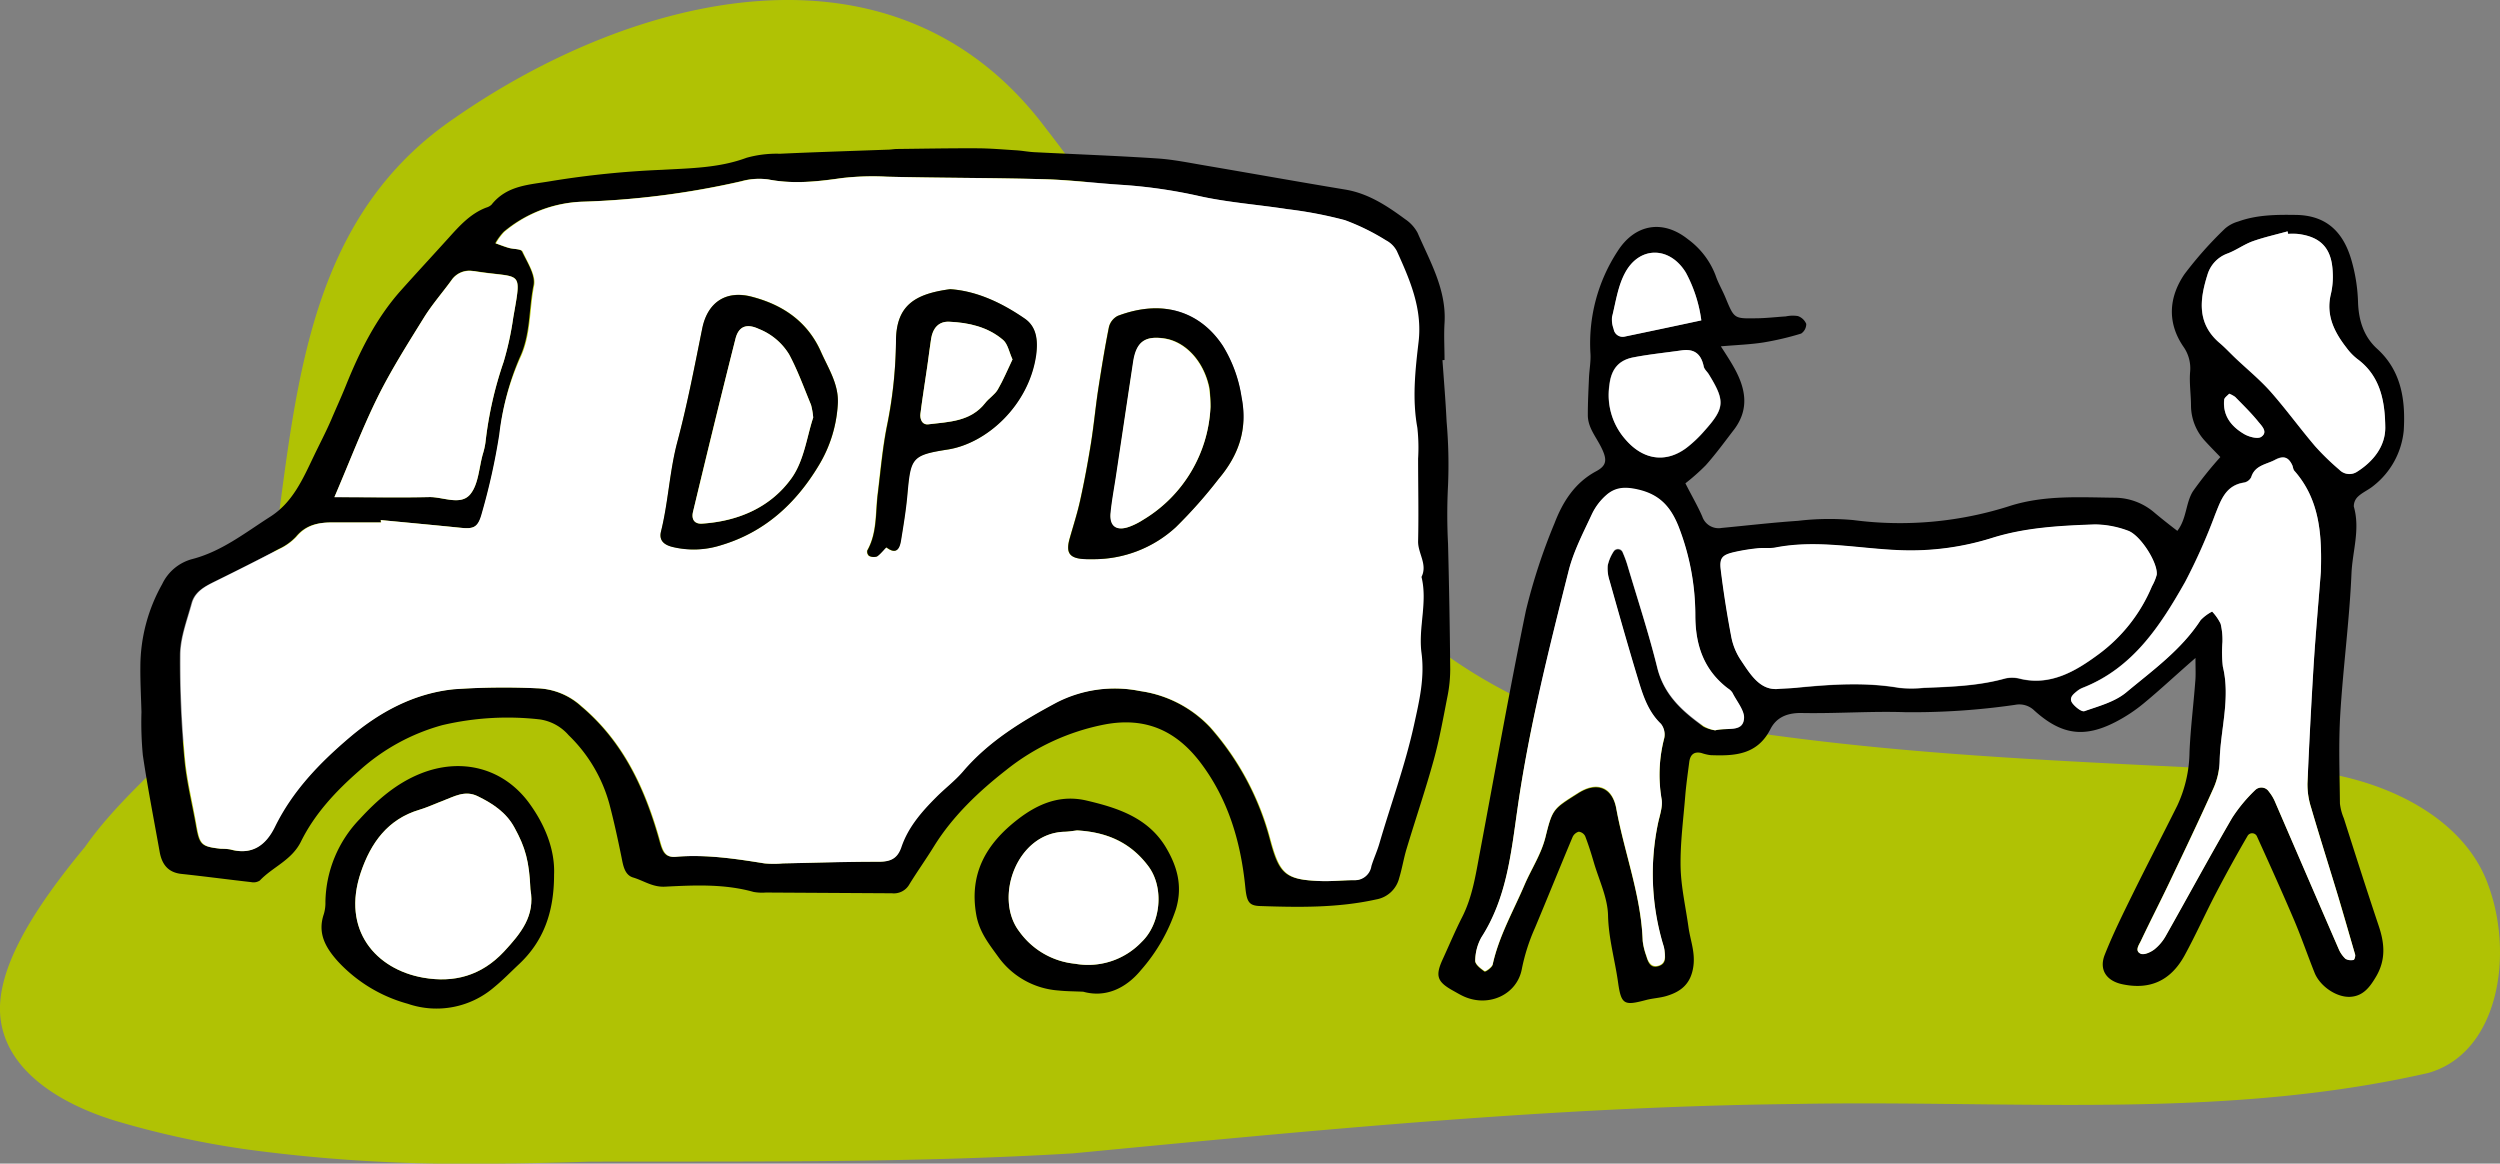 <?xml version="1.0" encoding="UTF-8"?> <svg xmlns="http://www.w3.org/2000/svg" viewBox="0 0 435.28 202.6"><rect x="0" y="0" width="435.28" height="202.6" fill="#808080" stroke="none"/><defs><style>.cls-1{fill:#b0c204;}.cls-2{fill:#fff;}</style></defs><g id="Ebene_2" data-name="Ebene 2"><g id="Ebene_1-2" data-name="Ebene 1"><path class="cls-1" d="M43.13,200.15a157.5,157.5,0,0,1-22.78-4.93c-9.08-2.72-19-8.29-20.23-17.69-1.16-8.6,6-19.6,14.67-30.06,10-14.3,27.49-23.5,31.33-41.34,5.44-30.78,4.07-65.88,33-85.55,31-21.58,76.65-33.46,103,1.8,22.67,29.09,37.16,61.8,63.43,86.76a88.26,88.26,0,0,0,23.2,14.34A85.36,85.36,0,0,0,295.32,126q13.8,2.28,27.75,3.73c27.89,2.93,56.15,3.5,84.09,5.3,11.9,2.56,22.61,9.07,26.14,19.25,4.43,12.22,1.64,29.1-10.53,32.54-27.32,6.23-54.89,5.7-82.6,5.4-9.24-.1-18.49-.18-27.76,0-42.08.47-83.32,4.55-125.55,8.59-28.11,1.69-56.13,1.38-84.32,1.45-6.68.21-13.35.35-20,.35A277.38,277.38,0,0,1,43.13,200.15Z"></path><path d="M382.26,114.56c-3.46,3-6.19,5.58-9.06,7.94a27.36,27.36,0,0,1-4.89,3.22c-5.42,2.79-9.41,2.24-14.1-2a3.74,3.74,0,0,0-3.35-1A124.06,124.06,0,0,1,331.69,124c-6.05-.2-12.12.27-18.18.14-2.49,0-4.26.85-5.26,2.81-2.28,4.5-6.25,4.69-10.44,4.53a8,8,0,0,1-1.56-.37c-1.39-.34-2,.4-2.14,1.64-.25,1.94-.53,3.89-.69,5.84-.33,4.1-.88,8.2-.81,12.29.07,3.51.88,7,1.37,10.52.31,2.26,1.19,4.35.86,6.82-.41,3-2.06,4.39-4.61,5.17-1.18.37-2.46.41-3.66.73-3.78,1-4.3.83-4.85-3.1s-1.65-7.62-1.74-11.63c-.07-3.1-1.58-6.17-2.48-9.25-.45-1.54-.93-3.07-1.51-4.57a1.44,1.44,0,0,0-1.11-.76,1.69,1.69,0,0,0-1.08.94c-2.21,5.26-4.34,10.55-6.55,15.82a33.71,33.71,0,0,0-2.27,7.09c-.81,4.5-5.71,6.74-10,4.88-.65-.28-1.26-.65-1.89-1-2.89-1.59-3.24-2.6-1.88-5.56,1.11-2.42,2.14-4.88,3.35-7.26,1.82-3.57,2.38-7.46,3.11-11.32,2.63-14,5.12-28.08,8-42.05a101.83,101.83,0,0,1,5-15.27c1.41-3.67,3.49-7,7.19-9,1.89-1,2-2,1-4.06s-2.44-3.58-2.4-5.87c0-2.12.11-4.24.2-6.35.06-1.41.34-2.82.26-4.21a29.26,29.26,0,0,1,4.71-17.83c3-4.73,7.85-5.61,12.24-2.12a13.94,13.94,0,0,1,4.83,6.3c.45,1.35,1.2,2.59,1.74,3.91,1.49,3.59,1.48,3.63,5.15,3.57,1.78,0,3.56-.22,5.34-.33a5.75,5.75,0,0,1,2.1-.06,2.42,2.42,0,0,1,1.46,1.37,2,2,0,0,1-.89,1.68A50.44,50.44,0,0,1,307,59.63c-2.25.35-4.55.43-7.38.67,1,1.55,1.73,2.67,2.38,3.85,1.92,3.5,2.6,7,0,10.54C300.36,76.82,298.78,79,297,81a36.49,36.49,0,0,1-3.55,3.15c1,2,2.09,3.84,2.93,5.77a3,3,0,0,0,3.38,2c4.44-.42,8.87-.94,13.32-1.24a46,46,0,0,1,9.59-.13A62.68,62.68,0,0,0,350.23,88c6-1.82,12-1.4,18.09-1.34a10.7,10.7,0,0,1,6.88,2.67c1.2,1,2.46,2,3.9,3.1,1.64-2.1,1.44-4.87,2.73-6.91a65.5,65.5,0,0,1,4.76-5.94c-.78-.82-1.86-1.9-2.85-3a9.16,9.16,0,0,1-2.26-5.87c0-2-.31-3.94-.16-5.89a6.55,6.55,0,0,0-1.19-4.5c-2.85-4.2-2.49-8.61.21-12.58a66.16,66.16,0,0,1,7.06-7.94,5.94,5.94,0,0,1,2.3-1.23c3.25-1.18,6.63-1.2,10.05-1.15,5,.07,8.11,2.64,9.62,7.73a29.39,29.39,0,0,1,1.19,7.38c.09,3.24,1,6.09,3.34,8.21,4.31,3.91,4.93,9.12,4.62,14.23a13.9,13.9,0,0,1-5.29,9.63c-.82.68-1.86,1.11-2.64,1.83a2.29,2.29,0,0,0-.76,1.77c1.14,4-.25,7.81-.41,11.68-.35,8.17-1.46,16.31-1.95,24.47-.31,5.17-.11,10.37-.06,15.55a9.3,9.3,0,0,0,.68,2.58c2,6.28,4,12.55,6.1,18.81,1,3,1.23,5.83-.49,8.75-1.07,1.81-2.2,3.33-4.36,3.51-2.41.21-5.37-1.78-6.34-4.17-1.2-3-2.23-6-3.49-9-2.1-4.93-4.3-9.81-6.52-14.69a.92.92,0,0,0-1.69-.1c-1.88,3.23-3.69,6.52-5.43,9.84-1.9,3.63-3.57,7.39-5.55,11-2.44,4.39-6.06,5.94-10.79,4.94-2.76-.58-4.1-2.51-3.07-5.13,1.44-3.64,3.19-7.16,4.92-10.68,2.52-5.11,5.16-10.17,7.7-15.27a22.63,22.63,0,0,0,2.14-9.33c.17-4.1.69-8.18,1-12.27C382.33,117.57,382.26,116.51,382.26,114.56Zm-72.43,5.37c1.5-.09,2.4-.11,3.29-.19,5.85-.56,11.7-.95,17.55.06a20.71,20.71,0,0,0,4.24,0c4.79-.19,9.58-.34,14.25-1.65a5.59,5.59,0,0,1,2.66.09c5.25,1.22,9.62-1.41,13.33-4.13a28.19,28.19,0,0,0,9.51-12,8.54,8.54,0,0,0,.83-2c.23-2.07-2.87-7-5.06-7.69a16.87,16.87,0,0,0-5.7-1.07c-6.05.22-12.1.52-18,2.38A47.21,47.21,0,0,1,331,95.84c-7.26-.25-14.47-1.89-21.78-.48-1,.21-2.14,0-3.2.15a33.31,33.31,0,0,0-4.21.7c-1.91.46-2.41,1-2.17,3q.72,5.83,1.82,11.62a11,11,0,0,0,1.58,4C304.77,117.43,306.47,120.37,309.83,119.93Zm-11.2,7.23c2.11-.54,4.68.38,5-1.81.23-1.41-1.26-3.11-2-4.65a2.52,2.52,0,0,0-.78-.74c-4.2-3.2-5.64-7.56-5.68-12.69a42.72,42.72,0,0,0-2.95-15.59c-1.37-3.41-3.28-5.52-7.11-6.37-2.22-.5-3.85-.37-5.38.93a10.22,10.22,0,0,0-2.56,3.35c-1.5,3.23-3.2,6.46-4.06,9.88-3.44,13.66-6.87,27.33-8.89,41.32-1.12,7.74-1.87,15.63-6.3,22.5a8.46,8.46,0,0,0-1.07,4.07c0,.61,1,1.37,1.63,1.82.15.11,1.3-.69,1.41-1.19,1.08-4.94,3.6-9.3,5.55-13.88,1.19-2.77,2.89-5.28,3.64-8.3,1.22-4.93,1.33-4.91,5.71-7.68,3.26-2.07,5.94-1,6.62,2.72,1.41,7.71,4.33,15.12,4.6,23.07a11.62,11.62,0,0,0,.64,2.6c.3,1.08.75,2.15,2.15,1.7s1.13-1.63,1-2.7a5.58,5.58,0,0,0-.24-1,43,43,0,0,1-.88-21.13c.3-1.4.85-2.89.61-4.22a25.22,25.22,0,0,1,.47-10.59,3,3,0,0,0-.57-2.45c-2.58-2.5-3.39-5.81-4.36-9-1.59-5.29-3.09-10.61-4.59-15.93a6.83,6.83,0,0,1-.33-2.64,7.2,7.2,0,0,1,1-2.41.89.89,0,0,1,1.64.16,19.3,19.3,0,0,1,.75,2c1.78,6,3.75,11.9,5.24,18,1.18,4.76,4.41,7.62,8.08,10.24A6.35,6.35,0,0,0,298.63,127.16Zm105.46-27.6c.19-6.35-.15-12.52-4.64-17.64-.21-.24-.21-.68-.37-1-.69-1.38-1.62-1.65-3-.87s-3.49,1-4.12,3a1.75,1.75,0,0,1-1.22.94c-3.26.49-4,3.06-5.07,5.59a100.92,100.92,0,0,1-5.22,11.72c-4.33,7.65-9.1,15-17.84,18.43a3.76,3.76,0,0,0-.93.54c-.7.56-1.55,1.22-.84,2.16.49.64,1.59,1.53,2.08,1.36,2.5-.88,5.27-1.6,7.23-3.23,4.64-3.86,9.64-7.42,13-12.62a7.57,7.57,0,0,1,2-1.49,8.51,8.51,0,0,1,1.48,2.13,12,12,0,0,1,.32,3.18,21.76,21.76,0,0,0,.07,4.28c1.35,5.56-.44,11-.56,16.48a12.44,12.44,0,0,1-1.07,4.69c-2.48,5.54-5.1,11-7.71,16.49-1.61,3.38-3.33,6.71-4.93,10.1-.33.69-1.16,1.76,0,2.24.59.25,1.72-.28,2.36-.78a8.07,8.07,0,0,0,2-2.39c3.85-6.82,7.58-13.71,11.52-20.49a26.8,26.8,0,0,1,4.05-4.88,1.55,1.55,0,0,1,2.36.31,7.33,7.33,0,0,1,1.09,1.83c3.69,8.51,7.35,17,11.05,25.55a5,5,0,0,0,1.2,1.73,2,2,0,0,0,1.4.18c.14,0,.35-.64.27-.92-1-3.43-1.94-6.86-3-10.27-1.55-5.12-3.17-10.21-4.67-15.34a13.13,13.13,0,0,1-.63-4.2q.44-10.43,1.09-20.85C403.19,110.24,403.67,104.9,404.09,99.56Zm-5.7-58.84-.11-.43c-2,.57-4.12,1-6.11,1.74-1.5.55-2.84,1.55-4.33,2.11a5.64,5.64,0,0,0-3.53,3.78c-1.34,4.27-1.81,8.44,2.13,11.8.95.8,1.79,1.71,2.69,2.57,2.08,2,4.31,3.79,6.2,5.92,2.7,3.06,5.1,6.38,7.75,9.49a42.83,42.83,0,0,0,4.21,4.09,2.43,2.43,0,0,0,3,.41c2.88-1.8,5.06-4.44,5-7.77-.05-4.45-.8-9-4.88-11.93a9.74,9.74,0,0,1-1.86-1.93c-2.15-2.76-3.64-5.71-2.72-9.41a13.33,13.33,0,0,0,.31-3.73c-.15-4.19-2.07-6.23-6.16-6.7A12.36,12.36,0,0,0,398.39,40.72ZM292.83,61c-2.83.4-5.68.68-8.48,1.22-2.63.51-3.86,2.14-4.16,4.84A11.66,11.66,0,0,0,283,76.5c3,3.51,7,4.24,10.67,1.48a21.52,21.52,0,0,0,3.1-2.94c3.58-4,3.65-5.2.77-9.88-.28-.45-.77-.85-.87-1.33C296.2,61.7,295.07,60.7,292.83,61Zm3.39-5.23a24.35,24.35,0,0,0-2.67-8.3c-2.82-4.64-8.14-4.68-10.64.12-1.19,2.3-1.58,5-2.22,7.6a4.64,4.64,0,0,0,.28,2.08,1.59,1.59,0,0,0,2,1.31C287.3,57.68,291.63,56.75,296.22,55.78Zm91.91,12.77c-.3.34-.86.69-.89,1.08-.26,2.83,1.32,4.71,3.58,6,.81.47,2.27.84,2.87.43,1.25-.85.05-1.94-.53-2.67-1.22-1.52-2.62-2.88-4-4.28A4.7,4.7,0,0,0,388.13,68.55Z"></path><path d="M251.15,62.71c.25,3.56.55,7.11.72,10.68a86.46,86.46,0,0,1,.25,11.14,97.77,97.77,0,0,0,0,10.13q.28,11,.38,21.92a24,24,0,0,1-.5,4.78c-.72,3.69-1.38,7.39-2.38,11-1.42,5.15-3.15,10.22-4.69,15.34-.52,1.69-.79,3.46-1.31,5.16a5,5,0,0,1-4,3.74c-6.71,1.49-13.48,1.38-20.27,1.15-1.91-.07-2.28-.76-2.53-3.31-.8-7.94-3-15.4-7.93-21.83-4.17-5.39-9.4-7.77-16.4-6.5a39.5,39.5,0,0,0-17.35,8c-4.76,3.72-9.26,8-12.49,13.19-1.39,2.26-2.92,4.4-4.3,6.64a3.09,3.09,0,0,1-3.05,1.59l-21.94-.13a8.43,8.43,0,0,1-2.14-.1c-5.09-1.43-10.29-1.18-15.45-.92-2.15.11-3.72-1.06-5.55-1.6-1.45-.44-1.72-2.05-2-3.49-.64-3.14-1.32-6.29-2.14-9.39A26.32,26.32,0,0,0,99,128,8.2,8.2,0,0,0,94,125.26a49.6,49.6,0,0,0-17,1,35.6,35.6,0,0,0-14.42,7.9c-4.08,3.56-7.78,7.51-10.17,12.35-1.62,3.29-4.91,4.41-7.17,6.8a2,2,0,0,1-1.49.28c-4-.45-8.1-1-12.15-1.43-2.37-.25-3.42-1.71-3.8-3.84-1-5.61-2.1-11.2-2.93-16.83a60.39,60.39,0,0,1-.24-7.5c-.07-2.67-.22-5.35-.19-8a29.42,29.42,0,0,1,3.8-14.29,8.08,8.08,0,0,1,5.16-4.34C38.53,96.05,42.64,92.79,47,90c4-2.52,5.75-6.66,7.68-10.67,1-2.09,2.08-4.14,3-6.27.82-1.94,1.71-3.86,2.5-5.82,2.39-5.94,5.24-11.74,9.57-16.61,2.74-3.07,5.53-6.08,8.29-9.13,1.92-2.13,3.82-4.28,6.6-5.35a2.25,2.25,0,0,0,.93-.5c2.72-3.44,6.61-3.46,10.51-4.14a159.8,159.8,0,0,1,19.12-1.94c5-.28,10-.32,14.76-2.09a19.32,19.32,0,0,1,5.82-.71c6.25-.29,12.5-.48,18.75-.71.54,0,1.07-.11,1.61-.12,4.62-.05,9.25-.14,13.88-.12,2.31,0,4.62.21,6.93.35,1.07.07,2.13.28,3.2.33,7.13.36,14.27.62,21.39,1.09,2.83.19,5.64.78,8.44,1.25,8.1,1.38,16.17,2.83,24.27,4.17,4,.67,7.27,2.84,10.43,5.17a6.59,6.59,0,0,1,2.14,2.36c2.16,5,5.05,9.89,4.69,15.71-.13,2.14,0,4.29,0,6.43ZM66.29,90.55l0,.42H57.67c-2.39,0-4.52.47-6.17,2.49a9.72,9.72,0,0,1-3,2.14c-3.63,1.91-7.29,3.75-11,5.57-1.79.89-3.62,1.78-4.19,3.88-.79,2.92-1.94,5.88-2,8.84a178,178,0,0,0,.78,18.17c.34,3.89,1.31,7.72,2,11.59.61,3.46.89,3.75,4.31,4.13a9.42,9.42,0,0,1,1.6.11c3.78,1.05,6.17-.68,7.75-3.9,3-6.23,7.77-11.11,12.94-15.53S72,120.73,78.91,120a124.86,124.86,0,0,1,14.48-.17,12,12,0,0,1,7.77,3.14c7.44,6.27,11.21,14.63,13.72,23.69.47,1.67.93,2.66,2.68,2.51,5.22-.44,10.33.32,15.46,1.15a17.75,17.75,0,0,0,3.18,0c5.54-.11,11.08-.33,16.62-.29,2.07,0,3.33-.45,4-2.54,1.17-3.47,3.54-6.18,6.08-8.72,1.51-1.52,3.25-2.83,4.64-4.45,4.52-5.26,10.3-8.75,16.3-12a22.24,22.24,0,0,1,14.62-2,20.75,20.75,0,0,1,12.18,6.3,47.91,47.91,0,0,1,10.48,19.67c1.59,5.93,2.68,6.87,8.63,7.1,2,.08,3.93-.12,5.9-.15a2.88,2.88,0,0,0,3-2.46c.38-1.37,1-2.67,1.41-4,2-6.85,4.43-13.53,6-20.53.92-4.2,1.84-8.27,1.31-12.59s1.12-8.81,0-13.22c1.1-2.19-.65-4.11-.59-6.24.14-4.79,0-9.58,0-14.37a31.73,31.73,0,0,0-.13-5.35c-.92-5-.37-10,.21-14.95.69-5.82-1.52-10.81-3.78-15.83a4.42,4.42,0,0,0-1.87-1.86,38.64,38.64,0,0,0-7.16-3.52,72.78,72.78,0,0,0-10-1.91c-5.1-.79-10.29-1.16-15.31-2.27a88.15,88.15,0,0,0-13.19-1.94c-4.63-.3-9.25-.9-13.89-1-9.1-.26-18.21-.21-27.31-.44a46.62,46.62,0,0,0-7.84.24c-4.24.61-8.46,1.08-12.76.25a11.53,11.53,0,0,0-4.77.31,143.85,143.85,0,0,1-27.57,3.55,22.46,22.46,0,0,0-13.73,5.25,9.93,9.93,0,0,0-1.47,2c.77.27,1.53.58,2.31.8s2.12.15,2.35.62c.92,1.91,2.4,4.15,2,5.94-.84,4.16-.49,8.49-2.4,12.55A45.64,45.64,0,0,0,87,75.65a111.66,111.66,0,0,1-3,13.57c-.7,2.63-1.44,2.91-3.8,2.67C75.52,91.42,70.9,91,66.29,90.55Zm-8.07-4c6.16,0,11.32.1,16.48,0,2.43-.06,5.47,1.52,7.16-.47,1.45-1.73,1.53-4.61,2.2-7A12.73,12.73,0,0,0,84.53,77a65.35,65.35,0,0,1,3.16-14,53.58,53.58,0,0,0,1.68-7.78c1.52-8.47,1.47-6.72-6.52-8-.17,0-.35,0-.53-.06a3.76,3.76,0,0,0-3.72,1.61C77,51,75.25,53,73.85,55.24c-2.81,4.54-5.69,9.07-8.06,13.84C63.12,74.47,61,80.12,58.22,86.57Z"></path><path d="M96.47,152.29c0,6.49-1.81,11.56-6.12,15.6-1.43,1.34-2.8,2.76-4.32,4A15.39,15.39,0,0,1,71,174.77a25.88,25.88,0,0,1-12.16-7.37c-2.14-2.38-3.6-4.89-2.46-8.24a6.76,6.76,0,0,0,.28-2.11,21.25,21.25,0,0,1,6-14.47c3-3.27,6.35-6.21,10.62-7.91,7-2.78,14.16-1,18.66,4.9C94.88,143.5,96.65,147.93,96.47,152.29Zm-4.12,2.55c-.2-4.81-.87-7.28-2.77-10.73-1.45-2.65-3.79-4.2-6.41-5.48-2.27-1.11-4.16.1-6.14.83-1.34.49-2.64,1.12-4,1.53-5.53,1.65-8.46,5.77-10.2,10.89-3.42,10.1,2.67,16.9,10.85,18.34,5.34.94,10.15-.3,14.1-4.57C90.69,162.5,93.21,159.46,92.35,154.84Z"></path><path d="M188.61,172.67c-1.78-.08-3-.07-4.28-.21a14.13,14.13,0,0,1-10.44-5.75c-1.65-2.29-3.35-4.36-3.9-7.37-1.3-7.26,1.75-12.43,7.17-16.64,3.51-2.73,7.4-4.39,12-3.32,5.47,1.28,10.78,3,13.88,8.23,1.95,3.31,2.9,6.7,1.7,10.7a30.66,30.66,0,0,1-6.08,10.59C196,172.14,192.43,173.74,188.61,172.67Zm-1.07-28.08c-.72.08-1.43.21-2.14.23-8.39.2-12.39,11.55-7.93,17.36a13.59,13.59,0,0,0,9.72,5.62A12.88,12.88,0,0,0,198.77,164c3.33-3.15,4-9.42,1.17-13.19C196.77,146.55,192.57,144.87,187.54,144.59Z"></path><path class="cls-2" d="M309.83,119.93c-3.36.44-5.06-2.5-6.84-5.15a11,11,0,0,1-1.58-4q-1.1-5.77-1.82-11.62c-.24-2,.26-2.53,2.17-3a33.31,33.31,0,0,1,4.21-.7c1.06-.12,2.17.06,3.2-.15,7.31-1.41,14.52.23,21.78.48a47.21,47.21,0,0,0,15.81-2.11c5.87-1.86,11.92-2.16,18-2.38a16.87,16.87,0,0,1,5.7,1.07c2.19.73,5.29,5.62,5.06,7.69a8.54,8.54,0,0,1-.83,2,28.19,28.19,0,0,1-9.51,12c-3.71,2.72-8.08,5.35-13.33,4.13a5.59,5.59,0,0,0-2.66-.09c-4.67,1.31-9.46,1.46-14.25,1.65a20.71,20.71,0,0,1-4.24,0c-5.85-1-11.7-.62-17.55-.06C312.23,119.82,311.33,119.84,309.83,119.93Z"></path><path class="cls-2" d="M298.63,127.16a6.35,6.35,0,0,1-2-.72c-3.67-2.62-6.9-5.48-8.08-10.24-1.49-6-3.46-12-5.24-18a19.3,19.3,0,0,0-.75-2,.89.89,0,0,0-1.64-.16,7.2,7.2,0,0,0-1,2.41,6.83,6.83,0,0,0,.33,2.64c1.5,5.32,3,10.64,4.59,15.93,1,3.22,1.78,6.53,4.36,9a3,3,0,0,1,.57,2.45,25.22,25.22,0,0,0-.47,10.59c.24,1.33-.31,2.82-.61,4.22a43,43,0,0,0,.88,21.13,5.58,5.58,0,0,1,.24,1c.1,1.07.27,2.28-1,2.7s-1.85-.62-2.15-1.7a11.62,11.62,0,0,1-.64-2.6c-.27-7.95-3.19-15.36-4.6-23.07-.68-3.75-3.36-4.79-6.62-2.72-4.38,2.77-4.49,2.75-5.71,7.68-.75,3-2.45,5.53-3.64,8.3-1.95,4.58-4.47,8.94-5.55,13.88-.11.5-1.26,1.3-1.41,1.19-.67-.45-1.65-1.21-1.63-1.82a8.46,8.46,0,0,1,1.07-4.07c4.43-6.87,5.18-14.76,6.3-22.5,2-14,5.45-27.66,8.89-41.32.86-3.42,2.56-6.65,4.06-9.88a10.22,10.22,0,0,1,2.56-3.35c1.53-1.3,3.16-1.43,5.38-.93,3.83.85,5.74,3,7.11,6.37a42.72,42.72,0,0,1,2.95,15.59c0,5.13,1.48,9.49,5.68,12.69a2.52,2.52,0,0,1,.78.74c.76,1.54,2.25,3.24,2,4.65C303.31,127.54,300.74,126.62,298.63,127.16Z"></path><path class="cls-2" d="M404.09,99.56c-.42,5.34-.9,10.68-1.24,16q-.64,10.42-1.09,20.85a13.13,13.13,0,0,0,.63,4.2c1.5,5.13,3.12,10.22,4.67,15.34,1,3.41,2,6.84,3,10.27.08.28-.13.91-.27.92a2,2,0,0,1-1.4-.18,5,5,0,0,1-1.2-1.73c-3.7-8.51-7.36-17-11.05-25.55a7.33,7.33,0,0,0-1.09-1.83,1.55,1.55,0,0,0-2.36-.31,26.8,26.8,0,0,0-4.05,4.88c-3.94,6.78-7.67,13.67-11.52,20.49a8.07,8.07,0,0,1-2,2.39c-.64.5-1.77,1-2.36.78-1.15-.48-.32-1.55,0-2.24,1.6-3.39,3.32-6.72,4.93-10.1,2.61-5.48,5.23-10.95,7.71-16.49a12.44,12.44,0,0,0,1.07-4.69c.12-5.49,1.91-10.92.56-16.48a21.76,21.76,0,0,1-.07-4.28,12,12,0,0,0-.32-3.18,8.51,8.51,0,0,0-1.48-2.13,7.57,7.57,0,0,0-2,1.49c-3.38,5.2-8.38,8.76-13,12.62-2,1.63-4.73,2.35-7.23,3.23-.49.17-1.59-.72-2.08-1.36-.71-.94.14-1.6.84-2.16a3.76,3.76,0,0,1,.93-.54c8.74-3.43,13.51-10.78,17.84-18.43a100.92,100.92,0,0,0,5.22-11.72c1-2.53,1.81-5.1,5.07-5.59a1.75,1.75,0,0,0,1.22-.94c.63-2.1,2.6-2.21,4.12-3s2.35-.51,3,.87c.16.31.16.75.37,1C403.94,87,404.28,93.21,404.09,99.56Z"></path><path class="cls-2" d="M398.39,40.72a12.36,12.36,0,0,1,1.61,0c4.09.47,6,2.51,6.16,6.7a13.33,13.33,0,0,1-.31,3.73c-.92,3.7.57,6.65,2.72,9.41a9.74,9.74,0,0,0,1.86,1.93c4.08,3,4.83,7.48,4.88,11.93,0,3.33-2.15,6-5,7.77a2.43,2.43,0,0,1-3-.41,42.83,42.83,0,0,1-4.21-4.09c-2.65-3.11-5.05-6.43-7.75-9.49-1.89-2.13-4.12-3.95-6.2-5.92-.9-.86-1.74-1.77-2.69-2.57-3.94-3.36-3.47-7.53-2.13-11.8a5.64,5.64,0,0,1,3.53-3.78c1.49-.56,2.83-1.56,4.33-2.11,2-.71,4.07-1.17,6.11-1.74Z"></path><path class="cls-2" d="M292.83,61c2.24-.31,3.37.69,3.8,2.82.1.48.59.88.87,1.33,2.88,4.68,2.81,5.89-.77,9.88a21.52,21.52,0,0,1-3.1,2.94C289.91,80.74,286,80,283,76.5a11.66,11.66,0,0,1-2.77-9.43c.3-2.7,1.53-4.33,4.16-4.84C287.15,61.69,290,61.41,292.83,61Z"></path><path class="cls-2" d="M296.22,55.78c-4.59,1-8.92,1.9-13.27,2.81a1.59,1.59,0,0,1-2-1.31,4.64,4.64,0,0,1-.28-2.08c.64-2.57,1-5.3,2.22-7.6,2.5-4.8,7.82-4.76,10.64-.12A24.35,24.35,0,0,1,296.22,55.78Z"></path><path class="cls-2" d="M388.13,68.55a4.7,4.7,0,0,1,1.05.57c1.36,1.4,2.76,2.76,4,4.28.58.73,1.78,1.82.53,2.67-.6.41-2.06,0-2.87-.43-2.26-1.3-3.84-3.18-3.58-6C387.27,69.24,387.83,68.89,388.13,68.55Z"></path><path class="cls-2" d="M66.29,90.55c4.61.44,9.23.87,13.84,1.34,2.36.24,3.1,0,3.8-2.67a111.66,111.66,0,0,0,3-13.57A45.64,45.64,0,0,1,90.6,62.28c1.91-4.06,1.56-8.39,2.4-12.55.36-1.79-1.12-4-2-5.94-.23-.47-1.55-.39-2.35-.62s-1.54-.53-2.31-.8a9.93,9.93,0,0,1,1.47-2,22.46,22.46,0,0,1,13.73-5.25,143.85,143.85,0,0,0,27.57-3.55,11.53,11.53,0,0,1,4.77-.31c4.3.83,8.52.36,12.76-.25a46.62,46.62,0,0,1,7.84-.24c9.1.23,18.21.18,27.31.44,4.64.13,9.26.73,13.89,1a88.15,88.15,0,0,1,13.19,1.94c5,1.11,10.21,1.48,15.31,2.27a72.78,72.78,0,0,1,10,1.91,38.64,38.64,0,0,1,7.16,3.52,4.42,4.42,0,0,1,1.87,1.86c2.26,5,4.47,10,3.78,15.83-.58,4.94-1.13,9.93-.21,14.95a31.73,31.73,0,0,1,.13,5.35c0,4.79.11,9.58,0,14.37-.06,2.13,1.69,4.05.59,6.24,1.09,4.41-.58,8.82,0,13.22s-.39,8.39-1.31,12.59c-1.54,7-4,13.68-6,20.53-.39,1.37-1,2.67-1.41,4a2.88,2.88,0,0,1-3,2.46c-2,0-3.94.23-5.9.15-5.95-.23-7-1.17-8.63-7.1a47.91,47.91,0,0,0-10.48-19.67,20.75,20.75,0,0,0-12.18-6.3,22.24,22.24,0,0,0-14.62,2c-6,3.21-11.78,6.7-16.3,12-1.39,1.62-3.13,2.93-4.64,4.45-2.54,2.54-4.91,5.25-6.08,8.72-.71,2.09-2,2.55-4,2.54-5.54,0-11.08.18-16.62.29a17.75,17.75,0,0,1-3.18,0c-5.13-.83-10.24-1.59-15.46-1.15-1.75.15-2.21-.84-2.68-2.51-2.51-9.06-6.28-17.42-13.72-23.69a12,12,0,0,0-7.77-3.14,124.86,124.86,0,0,0-14.48.17c-7,.72-13,4-18.23,8.45s-9.89,9.3-12.94,15.53c-1.58,3.22-4,4.95-7.75,3.9a9.42,9.42,0,0,0-1.6-.11c-3.42-.38-3.7-.67-4.31-4.13-.67-3.87-1.64-7.7-2-11.59a178,178,0,0,1-.78-18.17c.05-3,1.2-5.92,2-8.84.57-2.1,2.4-3,4.19-3.88,3.68-1.82,7.34-3.66,11-5.57a9.72,9.72,0,0,0,3-2.14c1.65-2,3.78-2.5,6.17-2.49h8.58ZM190.2,97.36a21.11,21.11,0,0,0,14.52-5.59,82.3,82.3,0,0,0,7.42-8.37c3.51-4.13,5.14-8.64,4-14.28a23.82,23.82,0,0,0-3.23-8.87c-3.6-5.52-9.93-8.43-18.32-5.25a3,3,0,0,0-1.53,1.93c-.73,3.65-1.32,7.33-1.89,11-.47,3.13-.76,6.29-1.27,9.42s-1.14,6.56-1.86,9.8c-.49,2.24-1.21,4.43-1.83,6.64-.71,2.55,0,3.48,2.89,3.55C189.49,97.37,189.85,97.36,190.2,97.36Zm-44.33-27c.22-3.39-1.61-6.16-2.89-9.07-2.33-5.3-6.65-8.24-12.11-9.65-4.46-1.15-7.64,1-8.57,5.5-1.36,6.6-2.6,13.24-4.33,19.74-1.38,5.18-1.58,10.53-2.87,15.7-.36,1.44.41,2.24,2,2.63a15.63,15.63,0,0,0,8.47-.3c7.58-2.26,13-7.22,17-13.88A23.1,23.1,0,0,0,145.87,70.38Zm19.55-20c-6.17.83-9.42,2.84-9.41,9.13a77.4,77.4,0,0,1-1.66,14.87c-.75,3.86-1.08,7.73-1.56,11.61-.42,3.33-.08,6.8-1.83,9.9a1,1,0,0,0,.31.92,1.76,1.76,0,0,0,1.39.1c.65-.42,1.56-1.63,1.64-1.57,1.66,1.26,2.27.33,2.52-1.17.43-2.64.87-5.28,1.11-7.94.58-6.46.68-7,7-7.93,6.87-1.06,14.2-7.76,15.43-16.48.34-2.4.17-4.86-2-6.33C174.38,52.71,170,50.65,165.42,50.35Z"></path><path class="cls-2" d="M58.22,86.57c2.76-6.45,4.9-12.1,7.57-17.49,2.37-4.77,5.25-9.3,8.06-13.84C75.25,53,77,51,78.6,48.82a3.76,3.76,0,0,1,3.72-1.61c.18,0,.36,0,.53.06,8,1.24,8-.51,6.52,8A53.58,53.58,0,0,1,87.69,63a65.35,65.35,0,0,0-3.16,14,12.73,12.73,0,0,1-.47,2.08c-.67,2.38-.75,5.26-2.2,7-1.69,2-4.73.41-7.16.47C69.54,86.67,64.38,86.57,58.22,86.57Z"></path><path class="cls-2" d="M92.35,154.84c.86,4.62-1.66,7.66-4.57,10.81-4,4.27-8.76,5.51-14.1,4.57-8.18-1.44-14.27-8.24-10.85-18.34,1.74-5.12,4.67-9.24,10.2-10.89,1.36-.41,2.66-1,4-1.53,2-.73,3.87-1.94,6.14-.83,2.62,1.28,5,2.83,6.41,5.48C91.48,147.56,92.15,150,92.35,154.84Z"></path><path class="cls-2" d="M187.54,144.59c5,.28,9.23,2,12.4,6.23,2.81,3.77,2.16,10-1.17,13.19a12.88,12.88,0,0,1-11.58,3.79,13.59,13.59,0,0,1-9.72-5.62C173,156.37,177,145,185.4,144.82,186.11,144.8,186.82,144.67,187.54,144.59Z"></path><path d="M190.2,97.36c-.35,0-.71,0-1.07,0-2.85-.07-3.6-1-2.89-3.55.62-2.21,1.34-4.4,1.83-6.64.72-3.24,1.33-6.52,1.86-9.8s.8-6.29,1.27-9.42c.57-3.69,1.16-7.37,1.89-11A3,3,0,0,1,194.62,55c8.39-3.18,14.72-.27,18.32,5.25a23.82,23.82,0,0,1,3.23,8.87c1.11,5.64-.52,10.15-4,14.28a82.3,82.3,0,0,1-7.42,8.37A21.11,21.11,0,0,1,190.2,97.36Zm20.56-26.5a23.71,23.71,0,0,0-.18-3.38c-1-4.69-4.19-8-7.76-8.55-3.39-.53-4.92.55-5.46,4-1.05,6.67-2,13.35-3,20-.32,2.11-.72,4.21-.93,6.33-.24,2.35,1,3.25,3.26,2.43A12,12,0,0,0,199,90.52,24.15,24.15,0,0,0,210.76,70.86Z"></path><path d="M145.87,70.38a23.1,23.1,0,0,1-3.33,10.67c-4,6.66-9.43,11.62-17,13.88a15.63,15.63,0,0,1-8.47.3c-1.55-.39-2.32-1.19-2-2.63,1.29-5.17,1.49-10.52,2.87-15.7,1.73-6.5,3-13.14,4.33-19.74.93-4.52,4.11-6.65,8.57-5.5,5.46,1.41,9.78,4.35,12.11,9.65C144.26,64.22,146.09,67,145.87,70.38Zm-4.28,2.32a12.61,12.61,0,0,0-.38-2.19c-1.23-3-2.31-6-3.81-8.78a10.81,10.81,0,0,0-5.25-4.43c-2.14-1-3.54-.52-4.1,1.72-2.53,10-5,20-7.38,30.08-.33,1.37.27,2.17,1.58,2.08,6.35-.43,12-2.89,15.63-8C140,80.11,140.52,75.89,141.59,72.7Z"></path><path d="M165.42,50.35c4.61.3,9,2.36,13,5.11,2.14,1.47,2.31,3.93,2,6.33-1.23,8.72-8.56,15.42-15.43,16.48-6.31,1-6.41,1.47-7,7.93-.24,2.66-.68,5.3-1.11,7.94-.25,1.5-.86,2.43-2.52,1.17-.08-.06-1,1.15-1.64,1.57a1.76,1.76,0,0,1-1.39-.1,1,1,0,0,1-.31-.92c1.75-3.1,1.41-6.57,1.83-9.9.48-3.88.81-7.75,1.56-11.61A77.4,77.4,0,0,0,156,59.48C156,53.19,159.25,51.18,165.42,50.35Zm10.87,12.23c-.6-1.3-.82-2.69-1.64-3.39-2.65-2.27-6-3-9.38-3.17-1.79-.07-2.84,1.07-3.14,2.91-.25,1.57-.43,3.15-.66,4.72-.4,2.8-.86,5.59-1.21,8.39-.11.94.3,2,1.38,1.84,3.58-.44,7.36-.46,9.91-3.73.65-.83,1.65-1.43,2.17-2.32C174.68,66.19,175.41,64.41,176.29,62.58Z"></path><path class="cls-2" d="M210.76,70.86A24.15,24.15,0,0,1,199,90.52a12,12,0,0,1-2.38,1.19c-2.25.82-3.5-.08-3.26-2.43.21-2.12.61-4.22.93-6.33,1-6.67,2-13.35,3-20,.54-3.45,2.07-4.53,5.46-4,3.57.56,6.79,3.86,7.76,8.55A23.71,23.71,0,0,1,210.76,70.86Z"></path><path class="cls-2" d="M141.59,72.7c-1.07,3.19-1.56,7.41-3.71,10.46-3.62,5.13-9.28,7.59-15.63,8-1.31.09-1.91-.71-1.58-2.08,2.42-10,4.85-20.07,7.38-30.08.56-2.24,2-2.71,4.1-1.72a10.81,10.81,0,0,1,5.25,4.43c1.5,2.8,2.58,5.83,3.81,8.78A12.61,12.61,0,0,1,141.59,72.7Z"></path><path class="cls-2" d="M176.29,62.58c-.88,1.83-1.61,3.61-2.57,5.25-.52.89-1.52,1.49-2.17,2.32-2.55,3.27-6.33,3.29-9.91,3.73-1.08.13-1.49-.9-1.38-1.84.35-2.8.81-5.59,1.21-8.39.23-1.57.41-3.15.66-4.72.3-1.84,1.35-3,3.14-2.91,3.41.14,6.73.9,9.38,3.17C175.47,59.89,175.69,61.28,176.29,62.58Z"></path></g></g></svg> 